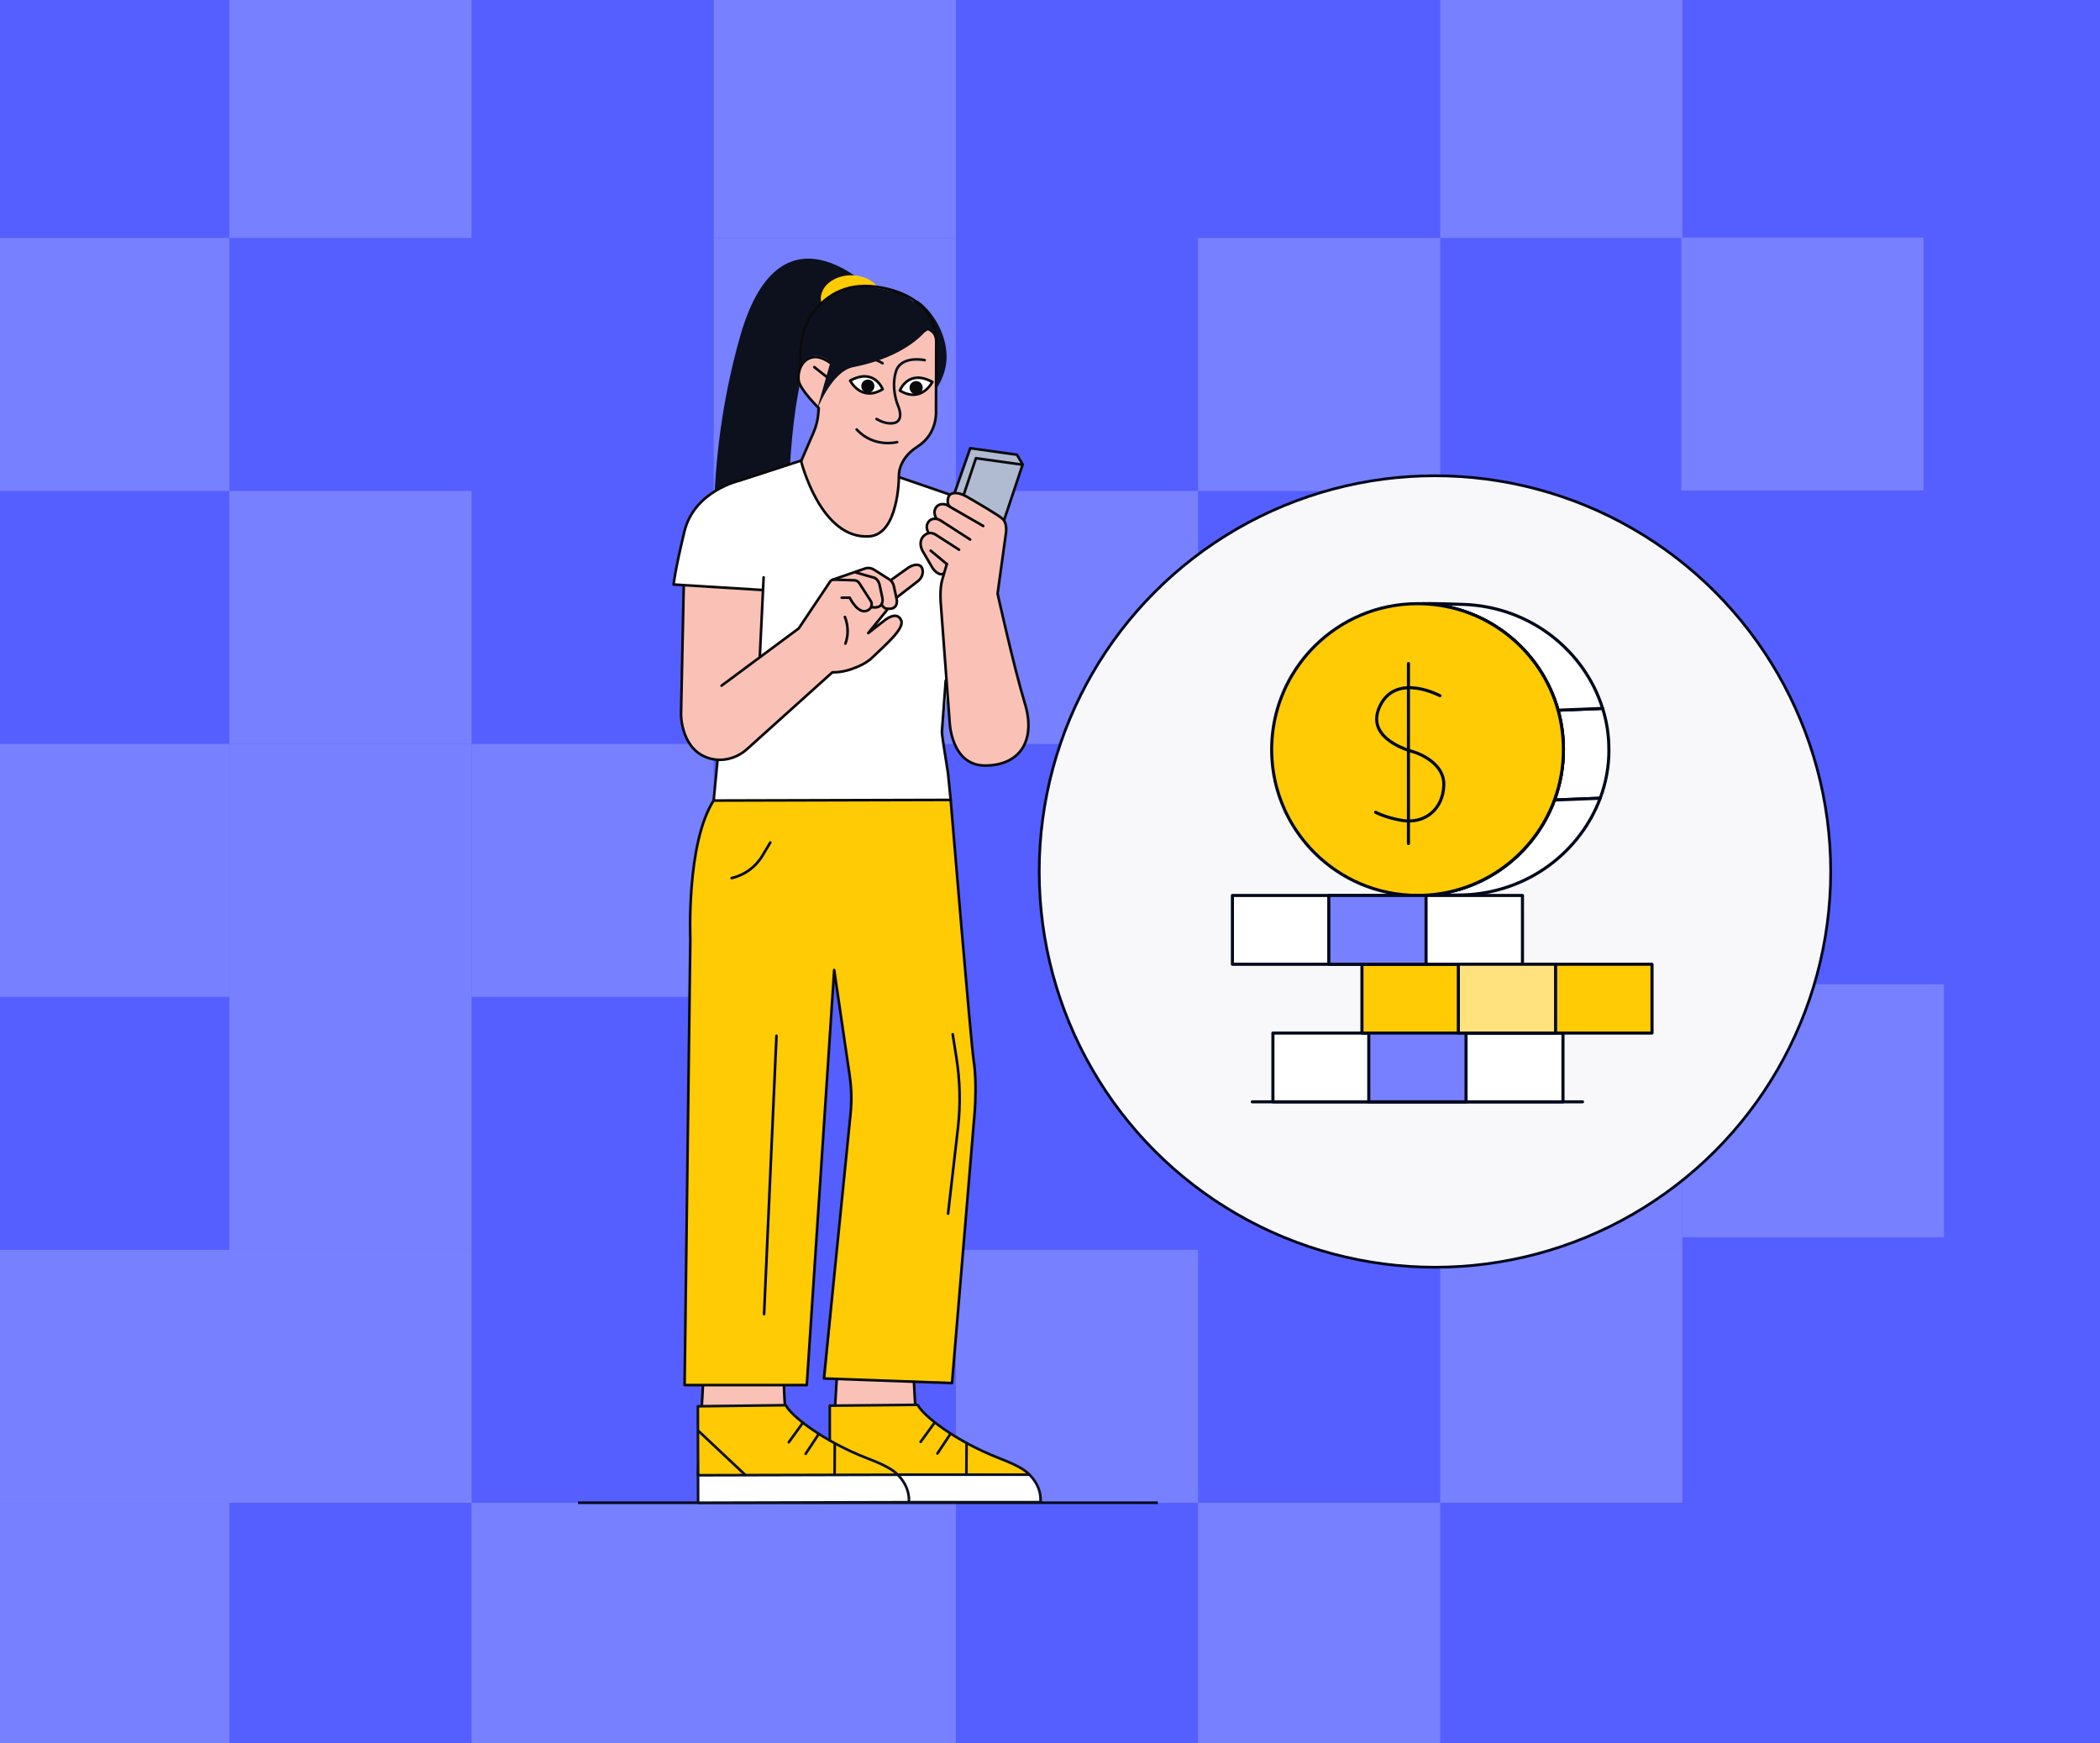 <?xml version="1.0" encoding="UTF-8"?>
<svg xmlns="http://www.w3.org/2000/svg" viewBox="0 0 800 664">
  <defs>
    <style>.cls-1{stroke:#0a0a0c;}.cls-1,.cls-2,.cls-3,.cls-4,.cls-5,.cls-6,.cls-7,.cls-8,.cls-9,.cls-10{stroke-linecap:round;stroke-linejoin:round;}.cls-1,.cls-2,.cls-3,.cls-11,.cls-9,.cls-12{fill:none;}.cls-2{stroke:#0c111d;}.cls-3,.cls-4,.cls-5,.cls-6,.cls-7,.cls-8,.cls-9,.cls-12,.cls-10{stroke:#00081c;}.cls-4{stroke-width:1.05px;}.cls-4,.cls-10,.cls-13{fill:#f8f8fa;}.cls-5,.cls-6,.cls-7,.cls-8,.cls-9,.cls-10{stroke-width:1.18px;}.cls-5,.cls-14{fill:#7780ff;}.cls-11,.cls-15,.cls-13,.cls-14,.cls-16,.cls-17,.cls-18,.cls-19,.cls-20,.cls-21,.cls-22,.cls-23,.cls-24{stroke-width:0px;}.cls-6,.cls-23{fill:#ffcb05;}.cls-7{fill:#ffe27d;}.cls-8,.cls-24{fill:#fff;}.cls-12{stroke-miterlimit:10;}.cls-15{fill:#fac2b6;}.cls-16{fill:#555fff;}.cls-17{fill:#0a0a0c;}.cls-18{fill:#0c111d;}.cls-19{fill:#af675b;}.cls-20{fill:#b0bbd2;}.cls-21{fill:#ffca03;}.cls-22{fill:#ffcb02;}</style>
  </defs>
  <g id="Layer_7">
    <rect class="cls-16" x="-6.82" y="-5.3" width="812.76" height="673.94"></rect>
  </g>
  <g id="Pattern">
    <rect class="cls-14" x="-4.86" y="572.51" width="92.25" height="96.37"></rect>
    <rect class="cls-14" x="-4.86" y="283.4" width="92.25" height="96.37"></rect>
    <rect class="cls-14" x="87.39" y="187.03" width="92.25" height="96.37"></rect>
    <rect class="cls-14" x="-4.86" y="90.66" width="92.25" height="96.37"></rect>
    <rect class="cls-14" x="87.39" y="-5.71" width="92.25" height="96.37"></rect>
    <rect class="cls-14" x="456.4" y="90.66" width="92.25" height="96.37"></rect>
    <rect class="cls-14" x="271.9" y="-5.71" width="92.25" height="96.37"></rect>
    <rect class="cls-14" x="271.9" y="90.66" width="92.25" height="96.37"></rect>
    <rect class="cls-14" x="179.64" y="283.4" width="92.25" height="96.37"></rect>
    <rect class="cls-14" x="-4.86" y="476.14" width="184.5" height="96.37"></rect>
    <rect class="cls-14" x="271.9" y="187.03" width="184.5" height="96.37"></rect>
    <rect class="cls-14" x="37.15" y="333.64" width="192.74" height="92.25" transform="translate(-246.25 513.29) rotate(-90)"></rect>
    <rect class="cls-14" x="179.64" y="572.51" width="184.5" height="96.37"></rect>
    <rect class="cls-14" x="640.9" y="374.97" width="99.66" height="96.37"></rect>
    <rect class="cls-14" x="362.09" y="478.2" width="96.37" height="92.25" transform="translate(-114.05 934.59) rotate(-90)"></rect>
    <rect class="cls-14" x="640.52" y="90.49" width="92.25" height="96.37"></rect>
    <rect class="cls-14" x="548.65" y="-5.71" width="92.25" height="96.37"></rect>
    <rect class="cls-14" x="548.65" y="476.14" width="92.25" height="96.37"></rect>
    <rect class="cls-14" x="456.4" y="572.51" width="92.25" height="96.37"></rect>
    <rect class="cls-14" x="498.4" y="333.64" width="192.74" height="92.25" transform="translate(215.01 974.54) rotate(-90)"></rect>
  </g>
  <g id="Content">
    <circle class="cls-4" cx="546.65" cy="332" r="150.76"></circle>
    <path class="cls-13" d="M595.58,285.56c0,6.75-1.2,13.22-3.41,19.2-7.6,20.64-27.11,35.52-50.19,36.32v-.02c-.65.03-1.31.05-1.96.05-15.34,0-29.24-6.21-39.28-16.27-1.89-1.89-3.64-3.91-5.24-6.05-1.21-1.6-2.32-3.27-3.34-5-.34-.58-.68-1.16-1-1.76-.42-.79-.84-1.58-1.23-2.39-.19-.41-.38-.81-.57-1.23-.74-1.64-1.41-3.32-1.99-5.05-.43-1.29-.82-2.61-1.17-3.93-1.14-4.44-1.75-9.1-1.75-13.89s.61-9.45,1.75-13.89c.35-1.32.74-2.64,1.17-3.93.58-1.72,1.25-3.41,1.99-5.05.19-.42.38-.82.57-1.23.39-.8.8-1.6,1.23-2.39.32-.6.66-1.18,1-1.76,1.02-1.73,2.13-3.4,3.34-5,1.6-2.14,3.35-4.16,5.24-6.05,10.05-10.06,23.95-16.27,39.28-16.27.65,0,1.29.03,1.94.05v-.02c24.63.85,45.19,17.72,51.57,40.51,1.33,4.77,2.05,9.81,2.05,15.02Z"></path>
    <path class="cls-8" d="M612.92,285.62c.03,6.36-1.13,12.6-3.32,18.46l-17.42.68c2.21-5.98,3.41-12.45,3.41-19.2,0-5.2-.72-10.25-2.05-15.02l16.99-.67c1.58,5.04,2.4,10.32,2.37,15.68l.03.06Z"></path>
    <path class="cls-8" d="M609.6,304.08c-7.56,20.27-27.36,36-52.1,36.85-2.67.09-11.66.25-15.51.16h0c23.08-.8,42.59-15.68,50.19-36.32l17.42-.68Z"></path>
    <path class="cls-8" d="M610.52,269.88l-16.99.67c-6.39-22.8-26.94-39.66-51.57-40.51v-.08c3.85-.1,12.85.21,15.51.29,25.87.88,46.32,18.05,53.05,39.63Z"></path>
    <path class="cls-10" d="M595.58,285.56c0,6.75-1.2,13.22-3.41,19.2-7.6,20.64-27.11,35.52-50.19,36.32v-29.34s0-23.9,0-23.9v-10.88s0-14.36,0-14.36v-32.57s0-.02,0-.02c24.63.85,45.19,17.72,51.57,40.51,1.33,4.77,2.05,9.81,2.05,15.02Z"></path>
    <path class="cls-6" d="M595.58,285.56c0,6.75-1.2,13.22-3.41,19.2-7.6,20.64-27.11,35.52-50.19,36.32-.65.03-1.31.03-1.96.03-15.34,0-29.24-6.21-39.28-16.27-1.89-1.89-3.64-3.91-5.24-6.05-1.2-1.6-2.31-3.27-3.34-5-.34-.58-.68-1.16-1-1.76-.42-.79-.84-1.58-1.23-2.39-.19-.41-.38-.81-.57-1.23-.74-1.64-1.4-3.32-1.99-5.05-.43-1.29-.82-2.61-1.17-3.93-1.14-4.44-1.75-9.1-1.75-13.89s.61-9.45,1.75-13.89c.35-1.32.74-2.64,1.17-3.93.59-1.72,1.25-3.41,1.99-5.05.19-.42.38-.82.57-1.23.39-.8.8-1.6,1.23-2.39.32-.6.66-1.18,1-1.76,1.03-1.73,2.14-3.4,3.34-5,1.6-2.14,3.35-4.16,5.24-6.05,10.05-10.06,23.95-16.27,39.28-16.27.65,0,1.3,0,1.94.03,24.63.85,45.19,17.72,51.57,40.51,1.33,4.77,2.05,9.81,2.05,15.02Z"></path>
    <path class="cls-9" d="M548.57,265.04s-16.36-8.82-22.68,3.52c-5.96,11.62,8.27,16.6,11.89,17.65,1.24.35,2.45.79,3.6,1.35,3.45,1.68,8.86,5.31,8.65,11.58-.32,9.17-7.26,14.96-16.25,13.35-6.28-1.12-9.75-3.07-9.75-3.07"></path>
    <path class="cls-9" d="M536.55,252.78v68.58"></path>
    <line class="cls-9" x1="477.07" y1="419.74" x2="602.86" y2="419.74"></line>
    <rect class="cls-8" x="484.92" y="393.54" width="110.5" height="26.21"></rect>
    <rect class="cls-6" x="518.84" y="367.33" width="110.5" height="26.21"></rect>
    <rect class="cls-8" x="469.49" y="341.13" width="110.5" height="26.21"></rect>
    <rect class="cls-5" x="521.44" y="393.54" width="37.05" height="26.21"></rect>
    <rect class="cls-7" x="555.56" y="367.33" width="37.05" height="26.21"></rect>
    <rect class="cls-5" x="506.21" y="341.13" width="37.05" height="26.21"></rect>
    <path class="cls-15" d="M298.35,525.45l-30.21.12-1.69,31.57s1.11,6.72,2.94,8.12c1.83,1.4,27.83-.88,27.83-.88l9.78-13.03s-5.36-1.66-6.5-5.42c-1.13-3.76-2.17-20.49-2.17-20.49v.02Z"></path>
    <path class="cls-1" d="M267.91,525.65l-2,35.73s1.82,5.38,7.46,5.49c5.64.11,13.69-3.53,13.69-3.53"></path>
    <path class="cls-1" d="M298.61,526.65s.1,5.51.61,11.14c.47,5.29,1.23,10.66,4.49,11.88"></path>
    <line class="cls-12" x1="220.22" y1="572.47" x2="441.08" y2="572.47"></line>
    <path class="cls-18" d="M335.16,113.24s-37.08-41.36-53.12,14.62c-16.04,55.97-8.2,102.68-8.2,102.68l27.45-.71s-9.98-130.13,33.87-116.58Z"></path>
    <ellipse class="cls-22" cx="324.3" cy="113.77" rx="11.61" ry="8.91"></ellipse>
    <path class="cls-18" d="M348.19,114.56c.59-1.57,7.81,4.34,10.81,12.74,2.21,6.17,3.39,14.74-5.08,24.57-6.78,7.88-11.4,5.06-11.4,5.06,0,0,5.42-41.71,5.67-42.37"></path>
    <polygon class="cls-23" points="362.99 526.42 314.47 525.31 320.42 460.18 324.83 417.13 318 371.2 313.81 432.36 307.41 527.3 261.54 527.97 260.66 525.31 261.99 428.61 262.65 386.88 262.87 352.65 263.75 333.45 266.83 316.67 271.9 305.19 361.88 304.52 366.95 360.38 371.59 415.36 362.99 526.42"></polygon>
    <polygon class="cls-20" points="382.36 198.04 374.05 192.54 363.72 187.29 369.91 170.79 387.2 173.41 389.5 176.95 382.36 198.04"></polygon>
    <path class="cls-15" d="M347.97,526.28l-29.32-.61-1.82,32.01s-1.12,10.76.72,12.16c1.83,1.4,26.64,2.03,26.64,2.03l11.67-19.61s-4.55-2.12-5.68-5.88c-1.13-3.76-1.71-20.76-1.71-20.76"></path>
    <polygon class="cls-24" points="361.88 304.52 271.9 305.19 273.08 289.54 272.63 223.35 256.7 222.61 259.14 208.09 263.06 196.34 267.61 190.63 276.09 184.76 304.94 175.46 308.04 184.1 312.29 192.41 317.79 199.12 323.59 203.12 329.49 204.33 333.78 203.72 337.68 200.42 340.58 194.42 342.68 181.91 361.57 188.21 365.91 223.96 358.94 278.27 360.52 289.98 361.88 304.52"></polygon>
    <path class="cls-15" d="M361.83,192.95c-1.35-1.16-.59-3.37-.59-3.37.58-2.01,2.69-1.92,4.29-1.53.94.24,1.83.62,2.68,1.11,2.79,1.6,12.22,7.06,13.79,8.56,1.85,1.76,1.21,5.43,1.21,5.43l-3.18,23s6.21,28.04,10.4,41.82c4.19,13.77-1.51,23.51-14.93,23.67-13.42.16-13.76-16.96-13.76-16.96l-3.36-45.01s-.46-5.18.55-8.74c1.01-3.56,1.77-6.1,1.77-6.1l-1.17,3.58c-.98.74-2.13.13-2.97-.56-.63-.52-1.13-1.15-1.53-1.85l-3.46-5.93s-1.41-2.22-.63-4.42c.62-1.73,2.35-2.6,3.37-2.6.73,0,1.42.23,2.05.58l-3.11-.48.55-4.42,2.83-1.33s-1.03-1.71-.48-3.23c1.13-3.11,4.38-1.88,4.38-1.88l14.03,8.09"></path>
    <path class="cls-19" d="M336.01,229.83l-3.68,1.51c2.35.31,3.3-.55,3.68-1.51"></path>
    <path class="cls-15" d="M324.9,218.17l4.56-1.57c1.15-.4,2.42-.25,3.46.4l5.86,3.71s.05.04.06.05l.9-.03,6.12-4.37c.34-.24.69-.45,1.06-.63,1.08-.52,3.17-1.08,4.08.26.32.47.42.84.47,1.36.18,1.54-.55,3.06-1.79,4.01l-7.82,6.05-.44.18.14.63s1.01,4.28-3.81,3.65c0,0-.25-.02-.58-.19l.68.73-7.11,8.76,6.03-4.7s4.88-4.19,6.53-.06c1.26,3.16-6.42,9.61-11.09,14.13-1.56,1.51-3.49,2.58-5.48,3.44-2.49,1.08-6.03,2.24-9.67,2.14l-32.53,29.27c-3.73,3.35-8.87,4.86-13.75,3.65-11.38-2.83-11.37-16.79-11.37-16.79l1.23-49.26,29.82,1.75-1.04,25.43-14.56,11.02,29.4-21.82,11.97-17.87,1.08-.68,7.58-2.66h0Z"></path>
    <polygon class="cls-15" points="343.52 176.27 341.88 188 338.99 198.21 335.2 203.01 330.79 204.65 323.59 203.12 317.79 199.12 312.65 193.17 307.49 182.58 304.94 175.46 307.87 170.09 310.89 162.77 311.9 155.33 306.61 149.16 304.72 146.13 303.96 143.35 304.84 139.82 306.98 137.05 310.77 136.04 314.17 136.66 315.21 135.07 318.73 135.61 319.05 131.34 317.45 125.25 324.5 124.31 333.94 127.33 341.26 128.34 347.68 127.84 353.6 125.32 355.99 126.95 356.62 128.85 356.74 155.21 356.37 161.01 353.35 167.19 349.82 169.97 346.42 172.61 343.52 176.27"></polygon>
    <path class="cls-1" d="M361.51,188.3l-19.06-6.55s-.77-6.64,7.11-11.64c7.88-5.01,7.01-13.85,7.01-13.85l.09-26.39c0-.97-.24-1.95-.79-2.75-1.02-1.44-2.47-1.85-2.47-1.85-10.78,7.54-29.33-1.16-29.33-1.16-3.85,11.29-4.71,16.84-4.71,16.84,0,0-5.03-5.59-9.55-4.89-4.52.7-6.02,5.57-5.56,8.94.46,3.36,7.65,10.45,7.65,10.45l-.16,2.03c-.2,2.57-.84,5.09-1.89,7.44l-4.53,10.43"></path>
    <path class="cls-1" d="M311.51,117.09c8.12.62,12.57,7.02,12.57,7.02"></path>
    <line class="cls-1" x1="316.25" y1="144.62" x2="310.21" y2="139.85"></line>
    <path class="cls-24" d="M336.25,148.29s-3.09-8.34-12.38-3.29c0,0,4.14,8.24,12.38,3.29"></path>
    <path class="cls-1" d="M336.25,148.29s-3.09-8.34-12.38-3.29c0,0,4.14,8.24,12.38,3.29Z"></path>
    <path class="cls-24" d="M342.81,148.8s3.09-8.34,12.38-3.29c0,0-4.14,8.24-12.38,3.29"></path>
    <path class="cls-1" d="M342.81,148.8s3.09-8.34,12.38-3.29c0,0-4.14,8.24-12.38,3.29Z"></path>
    <path class="cls-17" d="M330.61,149.63c-1.39,0-2.51-1.13-2.51-2.52s1.12-2.52,2.51-2.52,2.51,1.13,2.51,2.52-1.12,2.52-2.51,2.52"></path>
    <path class="cls-17" d="M349,150.2c-1.39,0-2.51-1.13-2.51-2.52s1.12-2.52,2.51-2.52,2.51,1.13,2.51,2.52-1.12,2.52-2.51,2.52"></path>
    <path class="cls-1" d="M305.22,175.45l-23.48,7.65s-17.28,3.83-21.03,19.43c-3.76,15.6-4.09,20.14-4.09,20.14l33.93,2.1"></path>
    <path class="cls-1" d="M342.43,181.91s-.12,21.63-11.24,22.41c-18.59,1.32-25.99-28.59-25.99-28.59"></path>
    <line class="cls-1" x1="290.91" y1="219.95" x2="289.45" y2="250.2"></line>
    <path class="cls-1" d="M274.88,261.21l29.4-21.82,12-17.91c.29-.43.78-.68,1.3-.66l7.91.25c.74.03,1.43.41,1.83,1.04l4.51,7.02c.55,1.17.12,2.56-.99,3.24-3.81,2.33-7.14-4.68-7.14-4.68h-3.06"></path>
    <path class="cls-1" d="M326.13,218.11l7.2,2.07c.89.59,1.52,1.51,1.73,2.55l1.07,4.96s1.01,4.28-3.81,3.65"></path>
    <path class="cls-1" d="M317.31,220.8l12.15-4.2c1.15-.4,2.42-.25,3.46.4l5.86,3.71c.89.59,1.52,1.51,1.73,2.55l1.07,4.96s1.01,4.28-3.81,3.65c0,0-1.08-.04-1.93-1.63"></path>
    <path class="cls-1" d="M339.76,220.73l6.12-4.37c.34-.24.69-.45,1.06-.63,1.08-.52,3.17-1.08,4.08.26.32.47.42.84.47,1.36.18,1.54-.55,3.06-1.79,4.01l-7.82,6.05"></path>
    <path class="cls-1" d="M321.86,235.02s2.21,4.82.2,10.16"></path>
    <path class="cls-1" d="M337.88,232.41l-7.11,8.76,6.03-4.7s4.88-4.19,6.53-.06c1.26,3.16-6.42,9.61-11.09,14.13-1.56,1.51-3.49,2.58-5.48,3.44-2.49,1.08-6.03,2.23-9.67,2.14l-32.53,29.27c-3.73,3.35-8.87,4.86-13.75,3.65-11.38-2.82-11.37-16.79-11.37-16.79l1.03-48.88"></path>
    <path class="cls-1" d="M361.83,192.95c-1.35-1.16-.59-3.37-.59-3.37.58-2.01,2.69-1.92,4.29-1.53.94.24,1.83.62,2.68,1.11,2.79,1.6,12.22,7.06,13.79,8.56,1.85,1.76,1.21,5.43,1.21,5.43l-3.18,23s6.21,28.04,10.4,41.82c4.19,13.77-1.51,23.51-14.93,23.67-13.42.16-13.76-16.96-13.76-16.96l-3.36-45.01s-.46-5.18.55-8.74c1.01-3.56,1.77-6.1,1.77-6.1"></path>
    <path class="cls-1" d="M374.57,200.38l-14.03-8.09s-3.25-1.23-4.38,1.88c-.55,1.53.48,3.23.48,3.23"></path>
    <path class="cls-1" d="M369.59,205.54l-11.39-7.34c-.63-.36-1.33-.59-2.05-.58-1.02,0-2.3.39-2.93,2.13-.55,1.53.48,3.22.48,3.22"></path>
    <path class="cls-1" d="M365.36,209.42l-9-5.79c-.63-.36-1.33-.59-2.05-.58-1.02,0-2.76.86-3.37,2.6-.78,2.21.63,4.42.63,4.42l3.46,5.93c.41.7.92,1.34,1.53,1.85.83.69,1.99,1.31,2.97.56"></path>
    <line class="cls-1" x1="360.67" y1="214.87" x2="354.53" y2="209.75"></line>
    <polyline class="cls-1" points="382.52 198.1 389.56 177.03 371.79 174.55 367.11 188.55"></polyline>
    <polyline class="cls-1" points="389.61 176.96 387.4 173.23 369.62 170.74 363.69 187.65"></polyline>
    <path class="cls-1" d="M360.28,259.26l-1.45,19.4c-.09,1.75,2.31,15.05,2.41,16.81l.93,9.26-90.3.24,1.48-15.41"></path>
    <path class="cls-1" d="M271.87,304.95c-10.46,16.27-8.89,52.82-8.89,52.82l-2.18,169.87h46.55l10.44-158.11,5.87,40.05c.73,4.94.84,9.95.34,14.92l-10.13,100.63,48.8,1.76,8.3-99.2s1.53-13.67-.06-23.78c-1.04-6.59-8.75-99.18-8.75-99.18"></path>
    <path class="cls-1" d="M348.18,526.39s.26,6.65.76,12.28c.47,5.29,1.23,10.67,4.49,11.88"></path>
    <line class="cls-1" x1="318.72" y1="525.75" x2="316.87" y2="557.75"></line>
    <path class="cls-18" d="M356.51,127.04l-2.89-8.12-10.36-7.31-14.38-2.97-6.51,1.37-4.66,2.17-4.26,2.73-5.54,6.43-2.97,10.85.64,6.75s3.86-7.31,11.41-.48l2.97,1.77s-1.11-5.26,4.18-15.83c0,0,15.91,8.03,29.81.88"></path>
    <path class="cls-2" d="M352.27,137.19s-9.12-1.98-11,4.47c-1.89,6.45.73,12.62.73,12.62,0,0,3.46,7.3-3.05,6.99-2.06-.1-3.71-.9-5.02-1.65"></path>
    <path class="cls-2" d="M336.2,138.4s-4.67-3.62-10.61-.08"></path>
    <path class="cls-2" d="M341.77,168.43s-8.81,2.33-15.43-4.82"></path>
    <path class="cls-1" d="M355.13,122.8l1.46,5.77c-.27-9.42-8.17-16.64-20.65-18.99-12.5-2.36-20.73,2.26-26.43,9.79-5.71,7.52-4.62,20.29-4.62,20.29"></path>
    <path class="cls-18" d="M356.83,135.71s.04-14.28-3.31-10.57c-1,1.1-7.9,10.67-28.5,14.73-8.39,1.65-13.98,16.76-13.98,16.76l10.46-36.72,12.7-.53,18.36,3.42,3.43,4.15.84,8.76Z"></path>
    <polygon class="cls-21" points="349.53 535.04 316.29 535.46 316.5 561.71 390.98 561.71 390.46 560.15 373.27 552.23 359.94 544.73 354.11 540.25 349.53 535.04"></polygon>
    <polygon class="cls-24" points="394.1 564.32 395.71 567.28 396.01 572.45 315.95 572.14 316.26 561.96 391.44 561.66 394.1 564.32"></polygon>
    <path class="cls-2" d="M316.1,535.5v36.75h80.27s.97-5.6-4.62-10.9c-2.36-2.24-6.46-4.03-11.39-5.96-16.3-6.37-28.74-16.07-30.76-20.22l-33.5.32Z"></path>
    <line class="cls-2" x1="391.83" y1="561.78" x2="316.05" y2="561.78"></line>
    <line class="cls-2" x1="368.14" y1="561.7" x2="368.22" y2="549.9"></line>
    <line class="cls-2" x1="362.06" y1="546.26" x2="357.12" y2="553.71"></line>
    <line class="cls-2" x1="356" y1="542.01" x2="350.71" y2="549.3"></line>
    <polygon class="cls-21" points="299.28 535.18 266.05 535.68 266.32 561.93 340.8 561.75 340.27 560.18 323.07 552.31 309.71 544.84 303.87 540.38 299.28 535.18"></polygon>
    <polygon class="cls-24" points="343.93 564.34 345.55 567.3 345.86 572.47 265.8 572.35 266.08 562.18 341.26 561.69 343.93 564.34"></polygon>
    <path class="cls-2" d="M265.85,535.72l.09,36.75,80.27-.2s.96-5.6-4.65-10.89c-2.36-2.24-6.47-4.02-11.4-5.93-16.31-6.33-28.78-16-30.81-20.14l-33.5.41Z"></path>
    <line class="cls-2" x1="341.65" y1="561.81" x2="265.87" y2="562"></line>
    <line class="cls-2" x1="317.95" y1="561.78" x2="318.01" y2="549.99"></line>
    <line class="cls-2" x1="283.89" y1="561.87" x2="266.15" y2="545.18"></line>
    <line class="cls-2" x1="311.84" y1="546.37" x2="306.92" y2="553.83"></line>
    <line class="cls-2" x1="305.77" y1="542.13" x2="300.49" y2="549.43"></line>
    <rect class="cls-11" x="256.01" y="90.24" width="140.79" height="489.85"></rect>
    <rect class="cls-11" x="303.57" y="92.31" width="140.79" height="489.85"></rect>
    <path class="cls-3" d="M362.94,394l1.43,9.09c1.39,8.82,1.58,17.79.56,26.67l-3.76,32.57"></path>
    <line class="cls-3" x1="295.8" y1="394.59" x2="291.08" y2="500.61"></line>
    <path class="cls-3" d="M293.44,320.97l-3.02,5.04c-2.58,4.31-6.81,7.38-11.7,8.5h0"></path>
  </g>
</svg>
